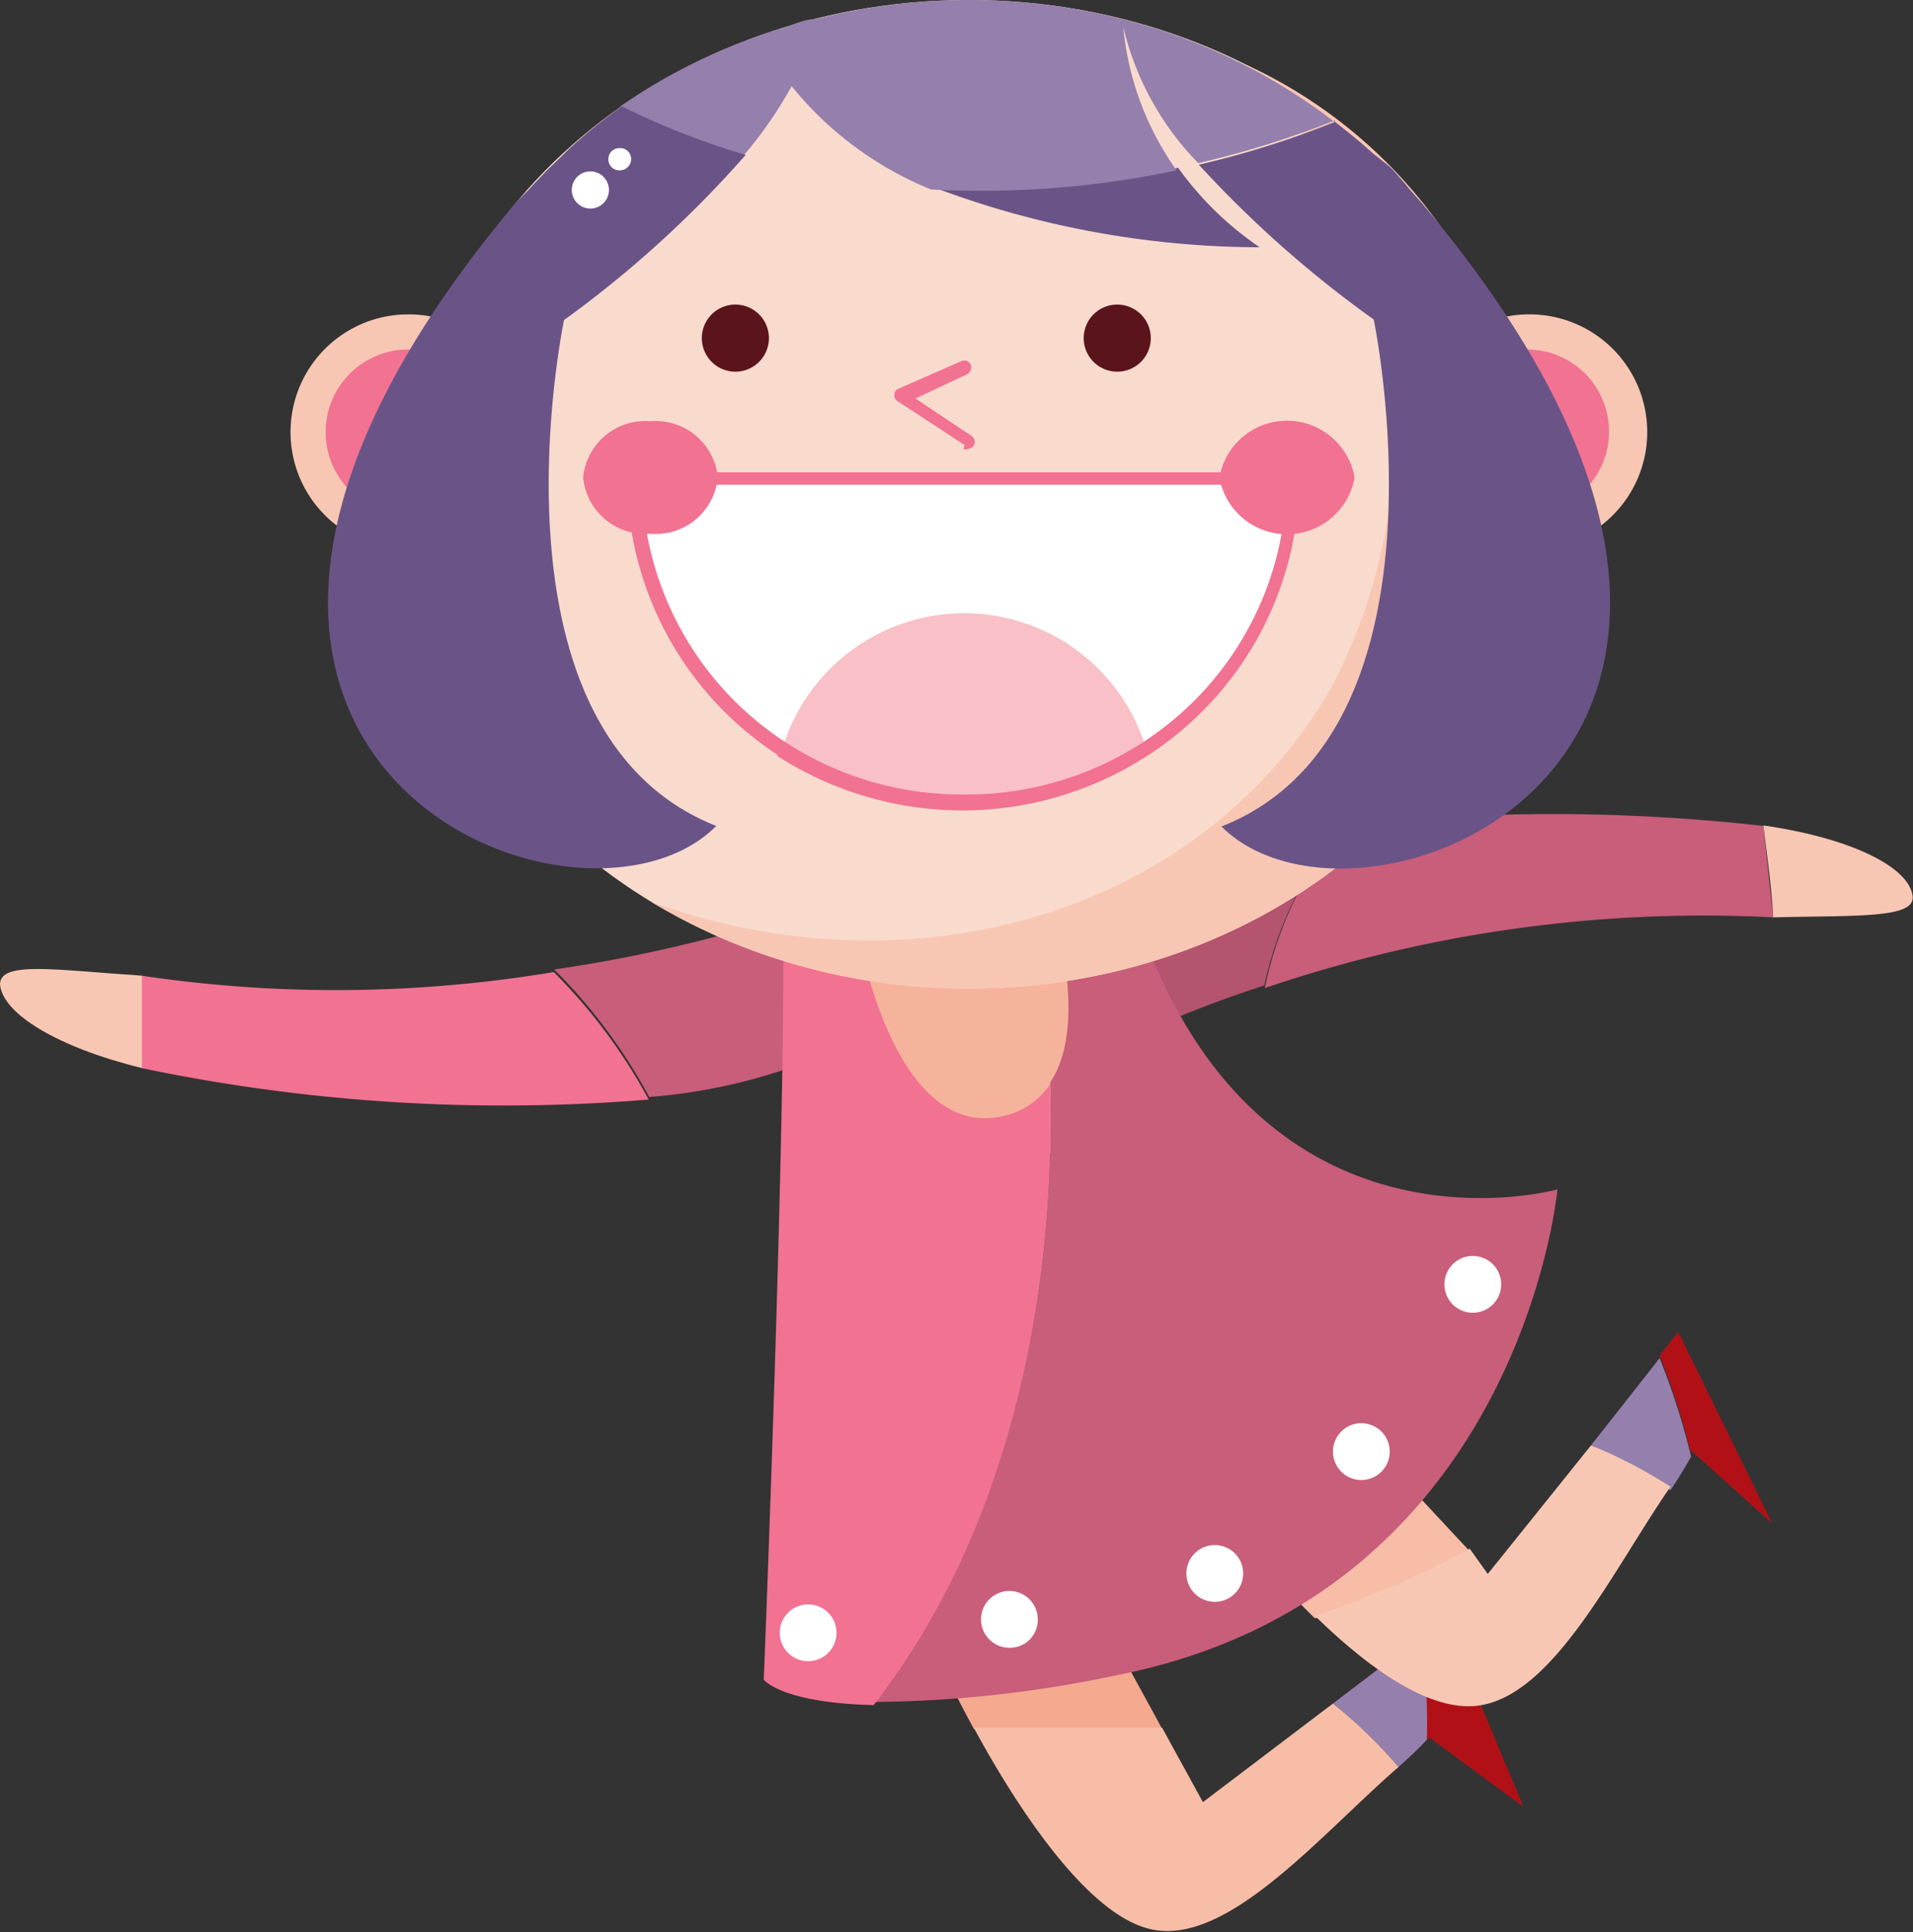 <svg viewBox="0 0 37.07 37.43" xmlns="http://www.w3.org/2000/svg"><rect x="0" y="0" width="37.07" height="37.43" fill="#333333" stroke="none"/><g data-name="¹Ï¼h 1"><path d="m20.18 18 1.95 2a23.38 23.38 0 0 1 2.37-.91 7.25 7.25 0 0 1 1.5-3.09 12.8 12.8 0 0 0 -5.82 2z" fill="#b4546e"/><path d="m34.36 17.77-.19-1.77a36.34 36.34 0 0 0 -8.17 0 7.25 7.25 0 0 0 -1.49 3.14 26.46 26.46 0 0 1 9.85-1.37z" fill="#c85e7a"/><path d="m2.74 18.9v1.79a34.31 34.31 0 0 0 9.83.61 10.6 10.6 0 0 0 -1.84-2.47 25.61 25.61 0 0 1 -7.99.07z" fill="#f27292"/><path d="m15.13 17.78a28 28 0 0 1 -4.39 1 10.6 10.6 0 0 1 1.84 2.47 10.85 10.85 0 0 0 4.29-1.25z" fill="#c85e7a"/><rect fill="#f6b39b" height="5.04" rx=".8" width="6.04" x="15.92" y="17.3"/><path d="m29.52 35-1.52-3.64-.47.36a12.32 12.32 0 0 1 .11 2l.06-.06z" fill="#b11116"/><path d="m25.83 33a9.28 9.28 0 0 1 1.27 1.23c.27-.24.46-.43.55-.53a12.32 12.32 0 0 0 -.11-2z" fill="#957fad"/><path d="m21.51 31.64-3.12.92s.18.38.48.93h3.65z" fill="#f5a98f"/><path d="m25.83 33-2.52 1.91-.79-1.44h-3.65c.72 1.33 2.16 3.66 3.47 3.91 1.48.29 3.25-1.84 4.76-3.15a9.28 9.28 0 0 0 -1.27-1.23z" fill="#f7bda7"/><path d="m30.83 28a9.17 9.17 0 0 1 1.54.87c.2-.3.33-.53.4-.65a13.65 13.65 0 0 0 -.61-1.91z" fill="#957fad"/><path d="m34.34 29.51-1.82-3.71-.36.46a13.65 13.65 0 0 1 .61 1.91.22.22 0 0 1 0-.07z" fill="#b11116"/><path d="m26.3 27.71-2.28 2a16.22 16.22 0 0 0 1.46 1.64 17.77 17.77 0 0 0 3-1.3z" fill="#f7bda7"/><path d="m30.83 28-2 2.49-.35-.49a17.77 17.77 0 0 1 -3 1.3c.91.89 2.09 1.81 3.07 1.75 1.51-.1 2.68-2.6 3.82-4.25a9.17 9.17 0 0 0 -1.54-.8z" fill="#f8c7b4"/><path d="m0 19.07c.05.57 1.12 1.22 2.75 1.62 0-.58 0-1.18 0-1.79-1.68-.11-2.75-.29-2.75.17z" fill="#f8c7b4"/><path d="m21.75 16.81-1.46.38s.89 2.54.06 3.78c.12 4.34-.87 8.78-3.42 12a23.42 23.42 0 0 0 4.67-.51c7.86-1.52 8.58-9.42 8.58-9.42s-6.35 1.78-8.43-6.23z" fill="#c85e7a"/><path d="m20.35 21a1.45 1.45 0 0 1 -.87.61c-2.14.55-2.83-3.45-2.83-3.45l-1.47.38c0 4.62-.38 14-.38 14s.35.45 2.13.49c2.55-3.28 3.54-7.72 3.42-12.03z" fill="#f27292"/><path d="m10.19 8.36a2.28 2.28 0 1 1 -2.27-2.27 2.27 2.27 0 0 1 2.27 2.27z" fill="#f8c7b4"/><path d="m9.51 8.36a1.6 1.6 0 1 1 -1.59-1.59 1.59 1.59 0 0 1 1.59 1.59z" fill="#f27292"/><path d="m27.36 8.36a2.28 2.28 0 1 0 2.27-2.27 2.27 2.27 0 0 0 -2.27 2.27z" fill="#f8c7b4"/><path d="m28 8.36a1.59 1.59 0 1 0 1.59-1.59 1.59 1.59 0 0 0 -1.59 1.59z" fill="#f27292"/><path d="m29.64 9.58c0 5.29-4.87 9.57-10.87 9.57s-10.86-4.28-10.86-9.57 4.86-9.58 10.86-9.58 10.87 4.29 10.87 9.58z" fill="#f9dbce"/><path d="m18.69 8.62-1.3-.85a.13.13 0 0 1 -.06-.12.12.12 0 0 1 .08-.12l1.21-.53a.14.14 0 0 1 .19.06.15.15 0 0 1 -.07.19l-1 .47 1.08.72a.14.14 0 0 1 .05.19.17.17 0 0 1 -.12.07.11.11 0 0 1 -.08 0z" fill="#f27292"/><path d="m14.9 6.54a.65.65 0 1 1 -.65-.64.65.65 0 0 1 .65.64z" fill="#5b141b"/><path d="m21 6.54a.65.65 0 1 0 .65-.64.65.65 0 0 0 -.65.64z" fill="#5b141b"/><path d="m29.64 9.57a9.44 9.44 0 0 0 -5.48-8.31 10.44 10.44 0 0 1 1.64 12.05c-2.51 4.39-8.11 6-13.18 4.16a11.87 11.87 0 0 0 6.15 1.68c6 0 10.87-4.29 10.87-9.58z" fill="#f8c7b4"/><path d="m22.83 3.25.4-.09a5.62 5.62 0 0 1 -1.47-2.71 5.7 5.7 0 0 0 1.07 2.8z" fill="none"/><path d="m14.78.67.22-.08z" fill="#ffcb05"/><path d="m18.07 3.62a18 18 0 0 0 6.34 1.17 6.29 6.29 0 0 1 -1.58-1.54 18.25 18.25 0 0 1 -4.76.37z" fill="#6a5487"/><path d="m15.15.55c.21-.07.42-.13.64-.18-.22.05-.43.11-.64.18z" fill="#ffcb05"/><path d="m21.76.45s0 0 0-.08 0 .05 0 .08z" fill="#ffcb05"/><path d="m15 .59h.12z" fill="#ffcb05"/><path d="m21.75.37a12.15 12.15 0 0 0 -5.95 0c-.22 0-.43.11-.64.18l-.16.04-.25.09a11.11 11.11 0 0 0 -2.73 1.38 14.73 14.73 0 0 0 2.4.94 7.94 7.94 0 0 0 .92-1.33 6.74 6.74 0 0 0 2.7 2 18.25 18.25 0 0 0 4.76-.37 5.7 5.7 0 0 1 -1.04-2.85s0-.06 0-.08zm4.12 2a11.23 11.23 0 0 0 -4.12-2s0 0 0 .08a5.62 5.62 0 0 0 1.47 2.71 17.69 17.69 0 0 0 2.65-.83z" fill="#957fad"/><path d="m37.06 17.34c-.09-.56-1.22-1.11-2.89-1.35.07.58.16 1.17.19 1.78 1.64-.04 2.79.03 2.7-.43z" fill="#f8c7b4"/><path d="m10.93 6.2a21.2 21.2 0 0 0 3.52-3.2 14.73 14.73 0 0 1 -2.4-.94 10 10 0 0 0 -1.05.85l-.09.09-.26.25-.08.08-.25.26-.08.09-.24.24c-9 10.71 1.17 14.81 3.88 12.08-4.63-1.83-2.95-9.8-2.95-9.8z" fill="#6a5487"/><path d="m27.54 3.92-.24-.27-.07-.09-.23-.26-.08-.08-.28-.22-.07-.06c-.22-.2-.46-.39-.7-.58a17.69 17.69 0 0 1 -2.64.83 21.74 21.74 0 0 0 3.39 3s1.67 8-2.95 9.82c2.71 2.72 12.9-1.38 3.87-12.09z" fill="#6a5487"/><path d="m25.08 9.25h-12.79a6.27 6.27 0 0 0 2.87 5.26 3.68 3.68 0 0 1 7.05 0 6.27 6.27 0 0 0 2.87-5.26z" fill="#fff"/><path d="m18.69 11.88a3.68 3.68 0 0 0 -3.53 2.63 6.49 6.49 0 0 0 7.05 0 3.68 3.68 0 0 0 -3.52-2.63z" fill="#f9c0c7"/><path d="m15.08 14.63a6.43 6.43 0 0 1 -2.93-5.38.18.18 0 0 1 0-.1.14.14 0 0 1 .1 0h12.83a.13.13 0 0 1 .1 0 .18.18 0 0 1 0 .1 6.43 6.43 0 0 1 -2.93 5.38 6.62 6.62 0 0 1 -3.6 1.07 6.65 6.65 0 0 1 -3.61-1.07zm.16-.24a6.24 6.24 0 0 0 3.45 1 6.24 6.24 0 0 0 3.44-1 6.1 6.1 0 0 0 2.8-5h-12.49a6.12 6.12 0 0 0 2.8 5z" fill="#f27292"/><path d="m13.91 9.25a1.21 1.21 0 0 1 -1.31 1.09 1.21 1.21 0 0 1 -1.3-1.09 1.21 1.21 0 0 1 1.3-1.09 1.21 1.21 0 0 1 1.31 1.09z" fill="#f27292"/><path d="m23.63 9.25a1.33 1.33 0 0 0 2.62 0 1.33 1.33 0 0 0 -2.62 0z" fill="#f27292"/><g fill="#fff"><path d="m11.8 3.68a.36.36 0 1 1 -.36-.36.36.36 0 0 1 .36.36z"/><path d="m12.23 3.08a.22.22 0 0 1 -.23.22.21.21 0 0 1 -.21-.22.21.21 0 0 1 .21-.21.21.21 0 0 1 .23.21z"/><path d="m29.09 24.88a.55.55 0 1 1 -.55-.55.55.55 0 0 1 .55.55z"/><path d="m26.93 28.12a.55.55 0 0 1 -1.1 0 .55.55 0 0 1 1.1 0z"/><path d="m24.09 30.48a.55.55 0 0 1 -.55.55.55.55 0 0 1 0-1.1.55.55 0 0 1 .55.55z"/><path d="m20.11 31.38a.54.54 0 0 1 -.55.54.55.55 0 1 1 .55-.54z"/><path d="m16.21 31.63a.55.55 0 0 1 -.55.55.55.55 0 1 1 .55-.55z"/></g></g></svg>
